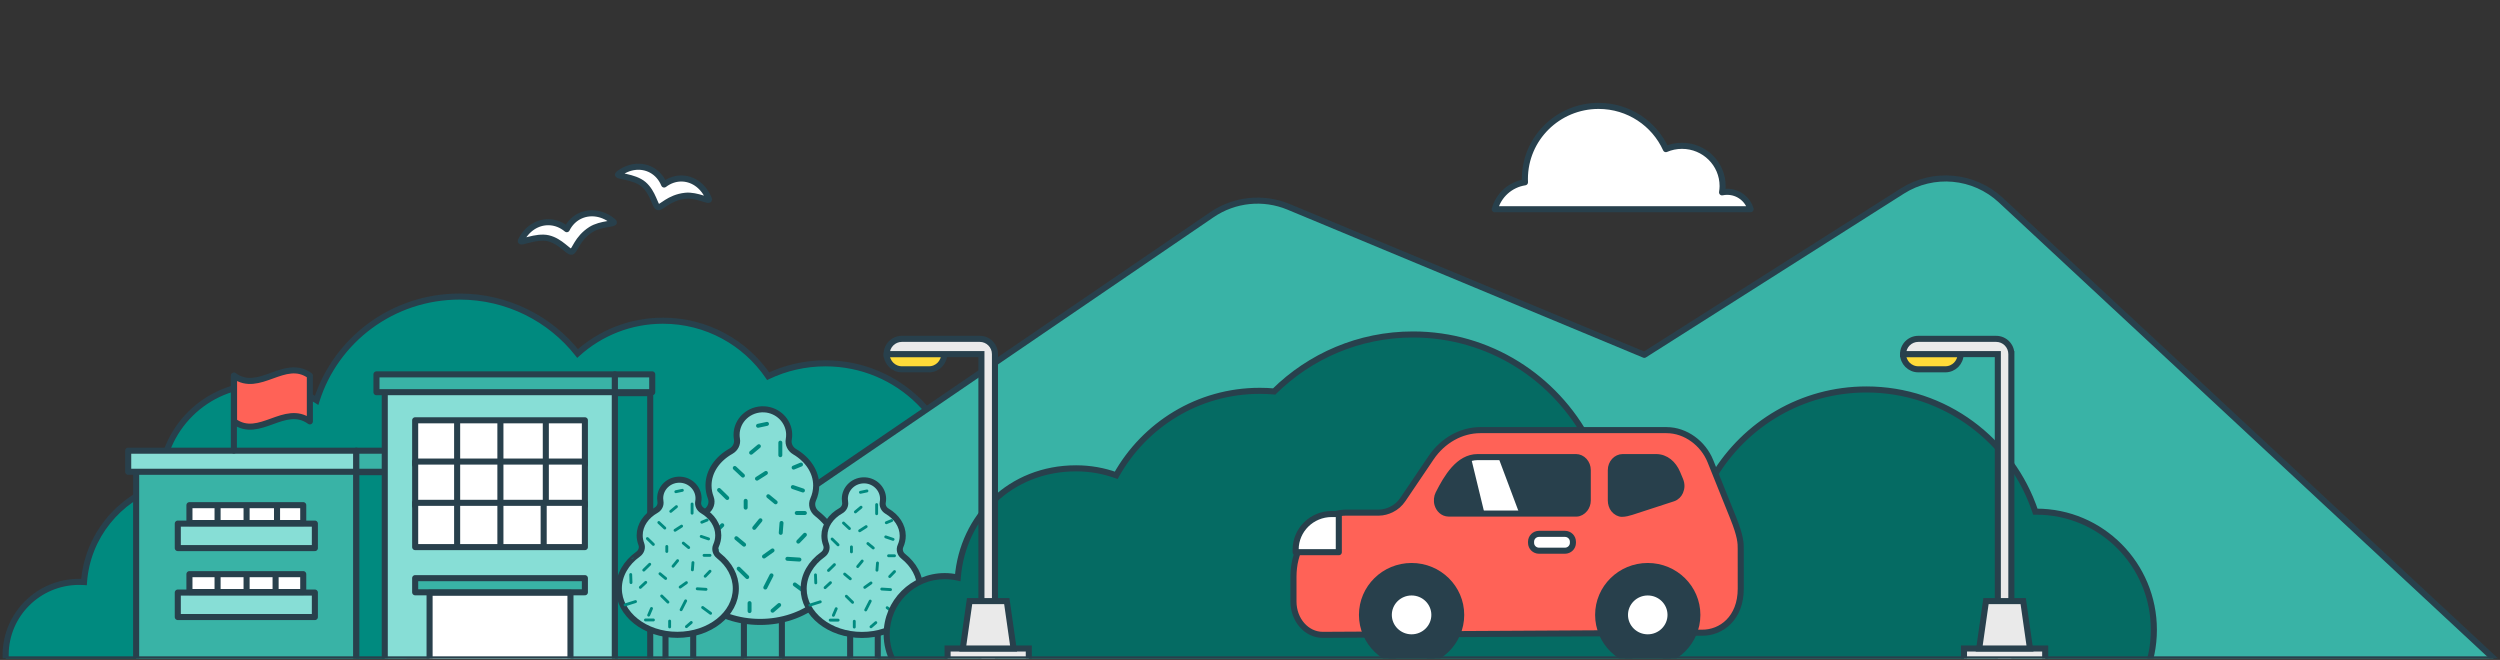 <svg width="1235" height="326" viewBox="0 0 1235 326" fill="none" xmlns="http://www.w3.org/2000/svg">
<rect x="0" y="0" width="1235" height="326" fill="#333333" stroke="none"/>
<g clip-path="url(#clip0_2146_51487)">
<path fill-rule="evenodd" clip-rule="evenodd" d="M352.731 278.852C364.344 296.766 384.661 308.638 407.784 308.638C443.869 308.638 473.121 279.725 473.121 244.06C473.121 208.394 443.869 179.482 407.784 179.482C397.64 179.482 388.036 181.766 379.47 185.844C368.153 169.294 349.096 158.429 327.495 158.429C311.271 158.429 296.482 164.558 285.33 174.622C271.795 157.508 250.709 146.506 227.022 146.506C193.869 146.506 165.811 168.058 156.422 197.754C148.632 192.778 139.363 189.892 129.416 189.892C101.796 189.892 79.404 212.142 79.389 239.594C58.529 246.327 43.136 265.036 41.498 287.518C40.709 287.467 39.913 287.441 39.112 287.441C19.055 287.441 2.796 303.599 2.796 323.53C2.796 343.462 19.055 359.62 39.112 359.62C49.9 359.62 59.589 354.945 66.241 347.523C80.365 354.945 100.94 359.62 123.848 359.62C166.438 359.62 200.963 343.462 200.963 323.53C200.963 308.181 180.487 295.069 151.621 289.852C151.566 288.014 151.419 286.199 151.185 284.41C159.23 280.539 166.074 274.589 171.011 267.262C180.027 277.585 191.918 285.388 205.456 289.459C206.074 329.279 238.941 361.371 279.396 361.371C320.238 361.371 353.346 328.663 353.346 288.316C353.346 285.109 353.137 281.95 352.731 278.852Z" fill="#008A7F"/>
<path d="M352.731 278.852L353.99 278.036L351.244 279.047L352.731 278.852ZM379.47 185.844L378.232 186.691L378.956 187.75L380.115 187.198L379.47 185.844ZM285.33 174.622L284.153 175.553L285.146 176.808L286.335 175.736L285.33 174.622ZM156.422 197.754L155.615 199.018L157.263 200.07L157.853 198.206L156.422 197.754ZM79.389 239.594L79.849 241.022L80.888 240.686L80.889 239.595L79.389 239.594ZM41.498 287.518L41.401 289.014L42.886 289.11L42.994 287.627L41.498 287.518ZM66.241 347.523L66.939 346.195L65.904 345.651L65.124 346.522L66.241 347.523ZM151.621 289.852L150.122 289.897L150.158 291.112L151.354 291.328L151.621 289.852ZM151.185 284.41L150.534 283.059L149.556 283.529L149.697 284.605L151.185 284.41ZM171.011 267.262L172.141 266.275L170.857 264.806L169.767 266.424L171.011 267.262ZM205.456 289.459L206.955 289.436L206.938 288.339L205.887 288.023L205.456 289.459ZM351.473 279.668C363.353 297.995 384.137 310.138 407.784 310.138V307.138C385.186 307.138 365.335 295.537 353.99 278.036L351.473 279.668ZM407.784 310.138C444.681 310.138 474.621 280.57 474.621 244.06H471.621C471.621 278.88 443.057 307.138 407.784 307.138V310.138ZM474.621 244.06C474.621 207.549 444.681 177.982 407.784 177.982V180.982C443.057 180.982 471.621 209.239 471.621 244.06H474.621ZM407.784 177.982C397.413 177.982 387.589 180.318 378.825 184.49L380.115 187.198C388.483 183.215 397.867 180.982 407.784 180.982V177.982ZM380.708 184.997C369.122 168.055 349.611 156.929 327.495 156.929V159.929C348.581 159.929 367.183 170.533 378.232 186.691L380.708 184.997ZM327.495 156.929C310.886 156.929 295.742 163.205 284.325 173.509L286.335 175.736C297.222 165.911 311.656 159.929 327.495 159.929V156.929ZM286.506 173.692C272.697 156.23 251.183 145.006 227.022 145.006V148.006C250.235 148.006 270.894 158.786 284.153 175.553L286.506 173.692ZM227.022 145.006C193.206 145.006 164.576 166.99 154.992 197.301L157.853 198.206C167.047 169.126 194.531 148.006 227.022 148.006V145.006ZM157.23 196.49C149.205 191.364 139.657 188.392 129.416 188.392V191.392C139.069 191.392 148.059 194.192 155.615 199.018L157.23 196.49ZM129.416 188.392C100.976 188.392 77.904 211.304 77.889 239.593L80.889 239.595C80.903 212.979 102.616 191.392 129.416 191.392V188.392ZM78.928 238.167C57.508 245.08 41.686 264.297 40.002 287.409L42.994 287.627C44.586 265.776 59.551 247.573 79.849 241.022L78.928 238.167ZM41.594 286.021C40.773 285.968 39.946 285.941 39.112 285.941V288.941C39.881 288.941 40.645 288.966 41.401 289.014L41.594 286.021ZM39.112 285.941C18.235 285.941 1.296 302.761 1.296 323.53H4.296C4.296 304.436 19.875 288.941 39.112 288.941V285.941ZM1.296 323.53C1.296 344.299 18.235 361.12 39.112 361.12V358.12C19.875 358.12 4.296 342.625 4.296 323.53H1.296ZM39.112 361.12C50.342 361.12 60.433 356.251 67.358 348.524L65.124 346.522C58.746 353.639 49.457 358.12 39.112 358.12V361.12ZM65.543 348.85C79.935 356.413 100.764 361.12 123.848 361.12V358.12C101.116 358.12 80.795 353.477 66.939 346.195L65.543 348.85ZM123.848 361.12C145.312 361.12 164.817 357.051 179.013 350.408C193.088 343.821 202.463 334.423 202.463 323.53H199.463C199.463 332.57 191.576 341.216 177.741 347.691C164.026 354.109 144.974 358.12 123.848 358.12V361.12ZM202.463 323.53C202.463 315.133 196.868 307.621 187.952 301.646C179.003 295.649 166.456 291.009 151.888 288.376L151.354 291.328C165.652 293.913 177.776 298.437 186.282 304.138C194.82 309.86 199.463 316.578 199.463 323.53H202.463ZM153.12 289.807C153.064 287.919 152.913 286.053 152.672 284.215L149.697 284.605C149.925 286.344 150.068 288.109 150.122 289.897L153.12 289.807ZM151.835 285.762C160.121 281.775 167.17 275.647 172.255 268.1L169.767 266.424C164.978 273.531 158.338 279.303 150.534 283.059L151.835 285.762ZM169.881 268.249C179.08 278.781 191.212 286.742 205.024 290.896L205.887 288.023C192.625 284.034 180.974 276.389 172.141 266.275L169.881 268.249ZM279.396 359.871C239.745 359.871 207.561 328.421 206.955 289.436L203.956 289.482C204.587 330.137 238.138 362.871 279.396 362.871V359.871ZM351.846 288.316C351.846 327.817 319.427 359.871 279.396 359.871V362.871C321.049 362.871 354.846 329.509 354.846 288.316H351.846ZM351.244 279.047C351.641 282.081 351.846 285.174 351.846 288.316H354.846C354.846 285.044 354.633 281.82 354.219 278.658L351.244 279.047Z" fill="#28404C"/>
<path d="M1251.49 403.759L700.65 368.475H279.01C259.334 368.475 251.484 343.048 267.734 331.956L598.66 106.076C609.828 98.453 624.091 96.989 636.576 102.183L812.295 175.291L939.728 94.389C955.085 84.639 975.086 86.479 988.406 98.867L1233.43 326.724C1236.59 329.663 1238.71 333.545 1239.49 337.79L1251.49 403.759Z" fill="#39B3A6" stroke="#28404C" stroke-width="3" stroke-linejoin="round"/>
<path d="M376.864 273.157C382.044 273.157 386.245 277.388 386.245 282.596V330.794H367.482V282.596C367.482 277.384 371.688 273.157 376.864 273.157Z" fill="#39B3A6" stroke="#28404C" stroke-width="3" stroke-miterlimit="10"/>
<path d="M403.51 253.719C401.39 252.038 400.608 249.223 401.699 246.79C402.673 244.621 403.201 242.287 403.201 239.854C403.201 233.013 399.015 226.939 392.545 223.128C390.401 221.865 389.196 219.467 389.646 217.07C389.81 216.184 389.884 215.267 389.845 214.326C389.599 207.91 384.286 202.612 377.682 202.218C370.135 201.769 363.872 207.575 363.872 214.803C363.872 215.519 363.934 216.224 364.052 216.909C364.466 219.286 363.262 221.664 361.11 222.876C354.389 226.667 350.007 232.855 350.007 239.854C350.007 241.937 350.394 243.948 351.118 245.85C352.057 248.31 351.102 251.065 348.931 252.62C340.919 258.356 335.888 266.654 335.888 275.877C335.888 293.193 353.618 307.231 375.491 307.231C397.364 307.231 415.095 293.193 415.095 275.877C415.095 267.224 410.666 259.391 403.51 253.719Z" fill="#87DED6" stroke="#28404C" stroke-width="3" stroke-miterlimit="10"/>
<mask id="mask0_2146_51487" style="mask-type:luminance" maskUnits="userSpaceOnUse" x="335" y="202" width="81" height="106">
<path d="M403.51 253.718C401.39 252.037 400.608 249.222 401.699 246.79C402.673 244.621 403.201 242.286 403.201 239.854C403.201 233.012 399.015 226.938 392.545 223.128C390.401 221.864 389.196 219.467 389.646 217.069C389.81 216.184 389.884 215.267 389.845 214.326C389.599 207.909 384.286 202.611 377.682 202.217C370.135 201.768 363.872 207.575 363.872 214.802C363.872 215.519 363.934 216.223 364.052 216.908C364.466 219.286 363.262 221.663 361.11 222.876C354.389 226.667 350.007 232.855 350.007 239.854C350.007 241.936 350.394 243.948 351.118 245.849C352.057 248.309 351.102 251.065 348.931 252.62C340.919 258.355 335.888 266.653 335.888 275.876C335.888 293.193 353.618 307.23 375.491 307.23C397.364 307.23 415.095 293.193 415.095 275.876C415.095 267.224 410.666 259.39 403.51 253.718Z" fill="white"/>
</mask>
<g mask="url(#mask0_2146_51487)">
<path d="M340.059 287.969C339.644 287.969 339.257 287.701 339.127 287.28C338.963 286.76 339.249 286.209 339.765 286.044L346.889 283.781C347.406 283.619 347.953 283.906 348.118 284.422C348.282 284.942 347.997 285.493 347.48 285.658L340.356 287.922C340.258 287.953 340.16 287.969 340.063 287.969H340.059Z" fill="#008A7F"/>
<path d="M356.087 294.897C355.958 294.897 355.829 294.869 355.703 294.818C355.207 294.606 354.976 294.027 355.191 293.527L357.116 289.004C357.327 288.504 357.902 288.272 358.399 288.488C358.896 288.701 359.127 289.28 358.911 289.779L356.987 294.302C356.826 294.676 356.466 294.901 356.087 294.901V294.897Z" fill="#008A7F"/>
<path d="M369.131 286.064C368.884 286.064 368.638 285.969 368.45 285.784L364.213 281.635C363.826 281.257 363.818 280.631 364.193 280.242C364.569 279.852 365.191 279.844 365.578 280.222L369.815 284.371C370.203 284.749 370.21 285.375 369.835 285.764C369.643 285.961 369.389 286.064 369.135 286.064H369.131Z" fill="#008A7F"/>
<path d="M378.046 291.24C377.898 291.24 377.745 291.205 377.6 291.13C377.119 290.882 376.931 290.288 377.178 289.803L380.257 283.773C380.503 283.289 381.094 283.1 381.575 283.348C382.056 283.596 382.244 284.19 381.998 284.674L378.919 290.705C378.747 291.043 378.402 291.24 378.046 291.24Z" fill="#008A7F"/>
<path d="M398.018 293.665C397.819 293.665 397.615 293.602 397.443 293.476L392.052 289.516C391.614 289.197 391.52 288.579 391.837 288.142C392.154 287.701 392.768 287.607 393.202 287.926L398.593 291.886C399.031 292.205 399.125 292.823 398.808 293.26C398.617 293.523 398.319 293.665 398.018 293.665Z" fill="#008A7F"/>
<path d="M394.927 277.412C394.908 277.412 394.884 277.412 394.865 277.412L388.895 277.034C388.355 276.998 387.948 276.534 387.979 275.99C388.014 275.447 388.48 275.038 389.016 275.069L394.986 275.447C395.526 275.483 395.933 275.947 395.901 276.49C395.87 277.014 395.44 277.412 394.927 277.412Z" fill="#008A7F"/>
<path d="M377.409 275.904C377.104 275.904 376.798 275.758 376.611 275.486C376.298 275.042 376.403 274.427 376.845 274.112L381.082 271.097C381.524 270.782 382.135 270.889 382.444 271.333C382.753 271.778 382.651 272.392 382.209 272.707L377.972 275.723C377.8 275.845 377.604 275.904 377.409 275.904Z" fill="#008A7F"/>
<path d="M367.589 270.058C367.37 270.058 367.147 269.983 366.967 269.834L363.117 266.629C362.702 266.283 362.644 265.661 362.988 265.244C363.332 264.826 363.951 264.767 364.365 265.114L368.215 268.318C368.63 268.664 368.688 269.286 368.344 269.704C368.152 269.94 367.871 270.062 367.589 270.062V270.058Z" fill="#008A7F"/>
<path d="M350.454 276.093C350.192 276.093 349.926 275.986 349.734 275.774C349.366 275.376 349.394 274.75 349.789 274.384L353.447 270.991C353.842 270.621 354.464 270.649 354.828 271.046C355.196 271.444 355.168 272.07 354.773 272.436L351.115 275.829C350.927 276.002 350.689 276.089 350.454 276.089V276.093Z" fill="#008A7F"/>
<path d="M344.124 272.849C343.599 272.849 343.165 272.432 343.145 271.9L342.954 266.432C342.934 265.889 343.357 265.433 343.897 265.413C344.433 265.401 344.89 265.818 344.91 266.362L345.102 271.829C345.121 272.372 344.699 272.829 344.159 272.849C344.147 272.849 344.135 272.849 344.124 272.849Z" fill="#008A7F"/>
<path d="M334.088 265.724C333.818 265.724 333.549 265.61 333.353 265.389C332.997 264.98 333.036 264.358 333.439 264L337.48 260.417C337.887 260.059 338.505 260.099 338.861 260.504C339.217 260.913 339.178 261.535 338.775 261.894L334.734 265.476C334.546 265.641 334.319 265.72 334.088 265.72V265.724Z" fill="#008A7F"/>
<path d="M335.051 229.906C334.805 229.906 334.558 229.812 334.37 229.627L330.329 225.667C329.942 225.289 329.934 224.663 330.31 224.273C330.685 223.884 331.307 223.876 331.695 224.254L335.736 228.214C336.123 228.592 336.131 229.218 335.755 229.607C335.564 229.804 335.309 229.906 335.055 229.906H335.051Z" fill="#008A7F"/>
<path d="M359.26 247.003C359.014 247.003 358.767 246.908 358.579 246.723L354.538 242.763C354.151 242.385 354.143 241.759 354.519 241.37C354.894 240.98 355.516 240.972 355.904 241.35L359.945 245.31C360.332 245.688 360.34 246.314 359.964 246.703C359.773 246.9 359.518 247.003 359.264 247.003H359.26Z" fill="#008A7F"/>
<path d="M338.709 242.913C338.169 242.913 337.73 242.472 337.73 241.928V236.839C337.73 236.295 338.169 235.854 338.709 235.854C339.248 235.854 339.687 236.295 339.687 236.839V241.928C339.687 242.472 339.248 242.913 338.709 242.913Z" fill="#008A7F"/>
<path d="M344.871 255.918C344.624 255.918 344.378 255.824 344.19 255.639L340.149 251.679C339.761 251.301 339.753 250.675 340.129 250.285C340.504 249.895 341.127 249.888 341.514 250.265L345.555 254.225C345.943 254.603 345.95 255.229 345.575 255.619C345.383 255.816 345.129 255.918 344.874 255.918H344.871Z" fill="#008A7F"/>
<path d="M352.766 264.402C352.511 264.402 352.257 264.303 352.065 264.102C351.69 263.713 351.698 263.091 352.085 262.709L356.126 258.749C356.514 258.371 357.132 258.379 357.511 258.768C357.887 259.158 357.879 259.78 357.492 260.162L353.45 264.122C353.259 264.307 353.012 264.402 352.77 264.402H352.766Z" fill="#008A7F"/>
<path d="M350.066 231.792C349.866 231.792 349.667 231.733 349.494 231.607L345.066 228.403C344.628 228.084 344.526 227.47 344.843 227.029C345.16 226.588 345.77 226.486 346.208 226.804L350.637 230.009C351.075 230.328 351.177 230.942 350.86 231.383C350.668 231.65 350.371 231.792 350.066 231.792Z" fill="#008A7F"/>
<path d="M339.671 219.538C339.19 219.538 338.767 219.18 338.701 218.684C338.63 218.144 339.006 217.648 339.542 217.577L345.125 216.822C345.661 216.747 346.154 217.129 346.224 217.668C346.294 218.207 345.919 218.703 345.383 218.774L339.8 219.53C339.757 219.538 339.71 219.538 339.667 219.538H339.671Z" fill="#008A7F"/>
<path d="M343.717 210.677C343.439 210.677 343.161 210.559 342.969 210.331C342.621 209.917 342.672 209.295 343.083 208.945L347.512 205.174C347.922 204.823 348.541 204.875 348.889 205.288C349.237 205.701 349.186 206.323 348.775 206.674L344.347 210.445C344.163 210.602 343.94 210.677 343.717 210.677Z" fill="#008A7F"/>
<path d="M337.363 204.269C336.823 204.269 336.385 203.828 336.385 203.284V198.572C336.385 198.029 336.823 197.588 337.363 197.588C337.903 197.588 338.341 198.029 338.341 198.572V203.284C338.341 203.828 337.903 204.269 337.363 204.269Z" fill="#008A7F"/>
<path d="M356.615 212.373C356.15 212.373 355.739 212.039 355.653 211.563C355.559 211.027 355.915 210.515 356.447 210.421L362.8 209.291C363.332 209.197 363.841 209.555 363.935 210.09C364.029 210.626 363.673 211.137 363.141 211.232L356.787 212.362C356.729 212.373 356.674 212.377 356.615 212.377V212.373Z" fill="#008A7F"/>
<path d="M356.228 223.683C355.973 223.683 355.719 223.584 355.527 223.383C355.152 222.994 355.16 222.372 355.547 221.99L359.013 218.597C359.4 218.219 360.019 218.227 360.398 218.616C360.774 219.006 360.766 219.628 360.379 220.01L356.912 223.403C356.721 223.588 356.474 223.683 356.232 223.683H356.228Z" fill="#008A7F"/>
<path d="M367.01 235.937C366.771 235.937 366.532 235.85 366.345 235.673L362.303 231.902C361.908 231.532 361.885 230.91 362.253 230.512C362.62 230.115 363.238 230.091 363.634 230.461L367.675 234.232C368.07 234.602 368.093 235.224 367.726 235.622C367.534 235.831 367.272 235.937 367.01 235.937Z" fill="#008A7F"/>
<path d="M368.36 251.773C367.82 251.773 367.382 251.332 367.382 250.789V247.396C367.382 246.853 367.82 246.412 368.36 246.412C368.9 246.412 369.338 246.853 369.338 247.396V250.789C369.338 251.332 368.9 251.773 368.36 251.773Z" fill="#008A7F"/>
<path d="M372.592 261.764C372.373 261.764 372.154 261.689 371.97 261.539C371.552 261.193 371.493 260.575 371.837 260.154L374.916 256.383C375.261 255.965 375.875 255.902 376.293 256.249C376.712 256.595 376.771 257.213 376.426 257.634L373.347 261.406C373.156 261.642 372.874 261.764 372.592 261.764Z" fill="#008A7F"/>
<path d="M385.687 264.216C385.66 264.216 385.636 264.216 385.609 264.216C385.069 264.173 384.67 263.701 384.713 263.158L385.097 258.257C385.14 257.713 385.609 257.316 386.149 257.355C386.689 257.399 387.088 257.871 387.045 258.414L386.661 263.315C386.622 263.831 386.192 264.22 385.687 264.22V264.216Z" fill="#008A7F"/>
<path d="M394.349 268.55C394.102 268.55 393.856 268.46 393.668 268.271C393.281 267.893 393.273 267.271 393.648 266.877L396.923 263.484C397.299 263.094 397.917 263.086 398.308 263.464C398.699 263.842 398.703 264.464 398.327 264.858L395.053 268.251C394.861 268.448 394.607 268.55 394.353 268.55H394.349Z" fill="#008A7F"/>
<path d="M397.623 254.411H393.582C393.042 254.411 392.604 253.97 392.604 253.426C392.604 252.883 393.042 252.442 393.582 252.442H397.623C398.163 252.442 398.601 252.883 398.601 253.426C398.601 253.97 398.163 254.411 397.623 254.411Z" fill="#008A7F"/>
<path d="M383.183 249.132C382.964 249.132 382.745 249.057 382.565 248.907L378.907 245.892C378.488 245.546 378.429 244.928 378.77 244.506C379.11 244.085 379.728 244.026 380.147 244.369L383.805 247.384C384.223 247.73 384.282 248.348 383.942 248.77C383.75 249.006 383.468 249.132 383.183 249.132Z" fill="#008A7F"/>
<path d="M396.661 243.29C396.555 243.29 396.454 243.274 396.348 243.239L391.344 241.542C390.832 241.369 390.558 240.81 390.73 240.295C390.902 239.779 391.458 239.503 391.97 239.677L396.974 241.373C397.487 241.546 397.76 242.105 397.588 242.621C397.451 243.03 397.068 243.29 396.661 243.29Z" fill="#008A7F"/>
<path d="M392.041 231.981C391.657 231.981 391.29 231.749 391.137 231.371C390.934 230.867 391.172 230.292 391.673 230.088L395.331 228.58C395.832 228.375 396.403 228.616 396.606 229.119C396.81 229.623 396.571 230.198 396.07 230.403L392.412 231.91C392.291 231.962 392.166 231.985 392.041 231.985V231.981Z" fill="#008A7F"/>
<path d="M373.942 237.444C373.618 237.444 373.301 237.283 373.117 236.988C372.827 236.527 372.964 235.921 373.418 235.63L377.847 232.803C378.304 232.512 378.907 232.646 379.196 233.106C379.486 233.567 379.349 234.173 378.895 234.465L374.467 237.291C374.302 237.393 374.122 237.444 373.942 237.444Z" fill="#008A7F"/>
<path d="M371.048 224.628C370.766 224.628 370.488 224.506 370.293 224.27C369.948 223.852 370.007 223.23 370.422 222.884L374.271 219.68C374.686 219.333 375.304 219.392 375.649 219.81C375.993 220.227 375.934 220.849 375.519 221.195L371.67 224.399C371.486 224.553 371.267 224.624 371.048 224.624V224.628Z" fill="#008A7F"/>
<path d="M385.484 225.86C384.944 225.86 384.506 225.419 384.506 224.876V218.656C384.506 218.113 384.944 217.672 385.484 217.672C386.024 217.672 386.462 218.113 386.462 218.656V224.876C386.462 225.419 386.024 225.86 385.484 225.86Z" fill="#008A7F"/>
<path d="M374.467 211.314C374.013 211.314 373.61 210.996 373.512 210.535C373.399 210.004 373.739 209.48 374.267 209.37L378.696 208.429C379.224 208.319 379.744 208.657 379.854 209.189C379.967 209.72 379.627 210.244 379.099 210.354L374.67 211.295C374.604 211.31 374.533 211.314 374.467 211.314Z" fill="#008A7F"/>
<path d="M396.469 211.995C396.359 211.995 396.246 211.976 396.133 211.936L391.512 210.24C391.004 210.055 390.745 209.488 390.929 208.976C391.113 208.464 391.677 208.205 392.185 208.39L396.805 210.086C397.314 210.271 397.572 210.838 397.388 211.35C397.244 211.747 396.868 211.995 396.469 211.995Z" fill="#008A7F"/>
<path d="M343.717 309.089C343.439 309.089 343.161 308.97 342.969 308.742C342.621 308.329 342.672 307.707 343.083 307.357L347.512 303.585C347.922 303.235 348.54 303.286 348.889 303.7C349.237 304.113 349.186 304.735 348.775 305.085L344.347 308.856C344.163 309.014 343.94 309.089 343.717 309.089Z" fill="#008A7F"/>
<path d="M337.363 302.68C336.823 302.68 336.385 302.24 336.385 301.696V296.984C336.385 296.441 336.823 296 337.363 296C337.903 296 338.341 296.441 338.341 296.984V301.696C338.341 302.24 337.903 302.68 337.363 302.68Z" fill="#008A7F"/>
<path d="M359.311 298.153H353.919C353.38 298.153 352.941 297.712 352.941 297.169C352.941 296.626 353.38 296.185 353.919 296.185H359.311C359.85 296.185 360.289 296.626 360.289 297.169C360.289 297.712 359.85 298.153 359.311 298.153Z" fill="#008A7F"/>
<path d="M396.469 310.408C396.359 310.408 396.246 310.388 396.133 310.349L391.512 308.652C391.004 308.467 390.745 307.9 390.929 307.388C391.113 306.877 391.677 306.613 392.185 306.802L396.805 308.498C397.314 308.683 397.572 309.25 397.388 309.762C397.244 310.16 396.868 310.408 396.469 310.408Z" fill="#008A7F"/>
<path d="M381.645 302.68C381.372 302.68 381.098 302.562 380.902 302.338C380.55 301.924 380.597 301.302 381.008 300.948L384.282 298.122C384.693 297.767 385.311 297.815 385.663 298.228C386.015 298.641 385.968 299.263 385.558 299.617L382.283 302.444C382.099 302.605 381.872 302.68 381.645 302.68Z" fill="#008A7F"/>
<path d="M370.285 302.869C369.745 302.869 369.307 302.428 369.307 301.885V297.925C369.307 297.382 369.745 296.941 370.285 296.941C370.825 296.941 371.263 297.382 371.263 297.925V301.885C371.263 302.428 370.825 302.869 370.285 302.869Z" fill="#008A7F"/>
</g>
<path d="M426.796 288.887C430.562 288.887 433.617 291.964 433.617 295.75V330.795H419.975V295.75C419.975 291.961 423.033 288.887 426.796 288.887Z" fill="#39B3A6" stroke="#28404C" stroke-width="3" stroke-miterlimit="10"/>
<path d="M446.171 274.753C444.629 273.531 444.06 271.485 444.854 269.716C445.562 268.139 445.946 266.442 445.946 264.673C445.946 259.698 442.902 255.282 438.197 252.511C436.638 251.592 435.762 249.849 436.089 248.106C436.209 247.462 436.263 246.795 436.234 246.111C436.055 241.446 432.192 237.593 427.391 237.307C421.903 236.981 417.349 241.203 417.349 246.458C417.349 246.979 417.395 247.491 417.48 247.989C417.782 249.718 416.905 251.447 415.341 252.328C410.454 255.084 407.268 259.584 407.268 264.673C407.268 266.187 407.55 267.649 408.076 269.032C408.759 270.821 408.065 272.824 406.486 273.955C400.66 278.125 397.002 284.159 397.002 290.865C397.002 303.456 409.894 313.662 425.798 313.662C441.702 313.662 454.593 303.456 454.593 290.865C454.593 284.574 451.373 278.878 446.171 274.753Z" fill="#87DED6" stroke="#28404C" stroke-width="3" stroke-miterlimit="10"/>
<mask id="mask1_2146_51487" style="mask-type:luminance" maskUnits="userSpaceOnUse" x="397" y="237" width="58" height="77">
<path d="M446.171 274.753C444.629 273.531 444.06 271.485 444.854 269.716C445.562 268.139 445.946 266.442 445.946 264.673C445.946 259.698 442.902 255.282 438.197 252.511C436.638 251.592 435.762 249.849 436.089 248.106C436.209 247.462 436.263 246.795 436.234 246.111C436.055 241.446 432.192 237.593 427.391 237.307C421.903 236.981 417.349 241.203 417.349 246.458C417.349 246.979 417.395 247.491 417.48 247.989C417.782 249.718 416.905 251.447 415.341 252.328C410.454 255.084 407.268 259.584 407.268 264.673C407.268 266.187 407.55 267.649 408.076 269.032C408.759 270.821 408.065 272.824 406.486 273.955C400.66 278.125 397.002 284.159 397.002 290.865C397.002 303.456 409.894 313.662 425.798 313.662C441.702 313.662 454.593 303.456 454.593 290.865C454.593 284.574 451.373 278.878 446.171 274.753Z" fill="white"/>
</mask>
<g mask="url(#mask1_2146_51487)">
<path d="M400.035 299.657C399.733 299.657 399.452 299.463 399.358 299.156C399.239 298.779 399.446 298.378 399.822 298.258L405.002 296.612C405.377 296.495 405.775 296.704 405.895 297.079C406.014 297.456 405.807 297.857 405.431 297.977L400.251 299.623C400.18 299.646 400.109 299.657 400.038 299.657H400.035Z" fill="#008A7F"/>
<path d="M411.689 304.695C411.595 304.695 411.501 304.675 411.41 304.638C411.049 304.483 410.881 304.062 411.037 303.699L412.437 300.41C412.59 300.047 413.008 299.878 413.37 300.035C413.731 300.19 413.899 300.611 413.742 300.974L412.343 304.263C412.226 304.535 411.964 304.698 411.689 304.698V304.695Z" fill="#008A7F"/>
<path d="M421.173 298.272C420.993 298.272 420.814 298.203 420.678 298.069L417.597 295.052C417.315 294.777 417.31 294.322 417.583 294.039C417.856 293.755 418.308 293.75 418.59 294.024L421.67 297.041C421.952 297.316 421.958 297.771 421.685 298.054C421.545 298.198 421.36 298.272 421.175 298.272H421.173Z" fill="#008A7F"/>
<path d="M427.656 302.037C427.548 302.037 427.437 302.011 427.331 301.956C426.981 301.776 426.845 301.344 427.024 300.992L429.263 296.607C429.442 296.255 429.872 296.117 430.221 296.298C430.571 296.478 430.708 296.91 430.529 297.262L428.29 301.647C428.165 301.893 427.914 302.037 427.656 302.037Z" fill="#008A7F"/>
<path d="M442.178 303.799C442.032 303.799 441.885 303.753 441.759 303.662L437.84 300.782C437.521 300.551 437.453 300.101 437.683 299.783C437.914 299.463 438.36 299.394 438.676 299.626L442.596 302.505C442.914 302.737 442.983 303.187 442.752 303.504C442.613 303.696 442.397 303.799 442.178 303.799Z" fill="#008A7F"/>
<path d="M439.93 291.981C439.916 291.981 439.899 291.981 439.885 291.981L435.544 291.706C435.151 291.68 434.855 291.343 434.878 290.948C434.904 290.553 435.242 290.255 435.632 290.278L439.973 290.553C440.365 290.578 440.661 290.916 440.638 291.311C440.616 291.692 440.303 291.981 439.93 291.981Z" fill="#008A7F"/>
<path d="M427.192 290.885C426.97 290.885 426.748 290.779 426.611 290.581C426.384 290.258 426.461 289.811 426.782 289.582L429.863 287.39C430.184 287.161 430.628 287.238 430.853 287.562C431.077 287.885 431.003 288.332 430.682 288.561L427.601 290.753C427.476 290.842 427.334 290.885 427.192 290.885Z" fill="#008A7F"/>
<path d="M420.052 286.635C419.893 286.635 419.731 286.58 419.6 286.471L416.801 284.142C416.499 283.89 416.457 283.438 416.707 283.134C416.957 282.831 417.407 282.788 417.708 283.04L420.507 285.37C420.809 285.621 420.852 286.074 420.601 286.377C420.462 286.549 420.257 286.637 420.052 286.637V286.635Z" fill="#008A7F"/>
<path d="M407.593 291.022C407.402 291.022 407.209 290.945 407.07 290.79C406.802 290.501 406.822 290.046 407.109 289.78L409.769 287.313C410.056 287.044 410.509 287.064 410.773 287.353C411.041 287.642 411.021 288.097 410.733 288.363L408.074 290.83C407.937 290.956 407.764 291.019 407.593 291.019V291.022Z" fill="#008A7F"/>
<path d="M402.991 288.664C402.609 288.664 402.294 288.36 402.28 287.974L402.14 283.998C402.126 283.603 402.433 283.271 402.826 283.257C403.215 283.248 403.548 283.552 403.562 283.947L403.702 287.922C403.716 288.317 403.409 288.649 403.016 288.664C403.008 288.664 402.999 288.664 402.991 288.664Z" fill="#008A7F"/>
<path d="M395.693 283.483C395.497 283.483 395.301 283.4 395.159 283.24C394.9 282.942 394.928 282.49 395.221 282.23L398.16 279.625C398.455 279.365 398.905 279.393 399.164 279.688C399.423 279.986 399.394 280.438 399.101 280.699L396.163 283.303C396.026 283.423 395.861 283.481 395.693 283.481V283.483Z" fill="#008A7F"/>
<path d="M396.394 257.44C396.214 257.44 396.035 257.372 395.899 257.237L392.96 254.358C392.679 254.083 392.673 253.628 392.946 253.345C393.219 253.061 393.671 253.056 393.953 253.33L396.892 256.21C397.173 256.485 397.179 256.94 396.906 257.223C396.766 257.366 396.581 257.44 396.397 257.44H396.394Z" fill="#008A7F"/>
<path d="M413.995 269.871C413.816 269.871 413.637 269.802 413.5 269.668L410.562 266.788C410.28 266.514 410.275 266.058 410.548 265.775C410.821 265.492 411.273 265.486 411.555 265.761L414.493 268.64C414.775 268.915 414.78 269.37 414.507 269.653C414.368 269.797 414.183 269.871 413.998 269.871H413.995Z" fill="#008A7F"/>
<path d="M399.053 266.897C398.66 266.897 398.342 266.577 398.342 266.182V262.481C398.342 262.086 398.66 261.765 399.053 261.765C399.446 261.765 399.764 262.086 399.764 262.481V266.182C399.764 266.577 399.446 266.897 399.053 266.897Z" fill="#008A7F"/>
<path d="M403.533 276.354C403.354 276.354 403.175 276.285 403.038 276.15L400.1 273.271C399.818 272.996 399.813 272.541 400.086 272.258C400.359 271.974 400.811 271.969 401.093 272.243L404.031 275.123C404.313 275.398 404.318 275.853 404.045 276.136C403.906 276.279 403.721 276.354 403.536 276.354H403.533Z" fill="#008A7F"/>
<path d="M409.274 282.522C409.089 282.522 408.904 282.45 408.764 282.304C408.491 282.021 408.497 281.568 408.779 281.291L411.717 278.411C411.999 278.137 412.448 278.142 412.724 278.426C412.997 278.709 412.991 279.161 412.71 279.439L409.771 282.318C409.632 282.453 409.453 282.522 409.276 282.522H409.274Z" fill="#008A7F"/>
<path d="M407.311 258.812C407.166 258.812 407.021 258.769 406.895 258.677L403.675 256.347C403.357 256.115 403.283 255.669 403.513 255.348C403.744 255.028 404.187 254.953 404.506 255.185L407.726 257.515C408.045 257.747 408.119 258.193 407.888 258.514C407.749 258.708 407.533 258.812 407.311 258.812Z" fill="#008A7F"/>
<path d="M399.753 249.901C399.403 249.901 399.096 249.641 399.047 249.28C398.996 248.888 399.269 248.527 399.659 248.476L403.718 247.926C404.108 247.872 404.466 248.149 404.517 248.542C404.569 248.934 404.295 249.294 403.906 249.346L399.847 249.895C399.815 249.901 399.781 249.901 399.75 249.901H399.753Z" fill="#008A7F"/>
<path d="M402.694 243.459C402.492 243.459 402.29 243.373 402.151 243.207C401.897 242.906 401.934 242.454 402.233 242.199L405.453 239.457C405.752 239.203 406.201 239.24 406.454 239.54C406.708 239.841 406.671 240.293 406.372 240.548L403.152 243.29C403.018 243.404 402.856 243.459 402.694 243.459Z" fill="#008A7F"/>
<path d="M398.074 238.799C397.682 238.799 397.363 238.478 397.363 238.083V234.657C397.363 234.262 397.682 233.942 398.074 233.942C398.467 233.942 398.786 234.262 398.786 234.657V238.083C398.786 238.478 398.467 238.799 398.074 238.799Z" fill="#008A7F"/>
<path d="M412.073 244.692C411.734 244.692 411.436 244.449 411.373 244.102C411.305 243.713 411.564 243.341 411.951 243.272L416.57 242.451C416.957 242.382 417.327 242.643 417.395 243.032C417.463 243.421 417.205 243.793 416.818 243.862L412.198 244.683C412.155 244.692 412.116 244.695 412.073 244.695V244.692Z" fill="#008A7F"/>
<path d="M411.791 252.915C411.606 252.915 411.421 252.844 411.282 252.698C411.009 252.414 411.015 251.962 411.296 251.685L413.817 249.217C414.098 248.943 414.548 248.948 414.824 249.232C415.097 249.515 415.091 249.967 414.809 250.245L412.289 252.712C412.15 252.847 411.97 252.915 411.794 252.915H411.791Z" fill="#008A7F"/>
<path d="M419.631 261.825C419.458 261.825 419.284 261.762 419.148 261.633L416.209 258.891C415.922 258.622 415.905 258.17 416.172 257.881C416.44 257.592 416.889 257.574 417.177 257.844L420.115 260.586C420.402 260.855 420.419 261.307 420.152 261.596C420.013 261.748 419.822 261.825 419.631 261.825Z" fill="#008A7F"/>
<path d="M420.613 273.34C420.22 273.34 419.901 273.019 419.901 272.624V270.157C419.901 269.762 420.22 269.442 420.613 269.442C421.005 269.442 421.324 269.762 421.324 270.157V272.624C421.324 273.019 421.005 273.34 420.613 273.34Z" fill="#008A7F"/>
<path d="M423.69 280.604C423.531 280.604 423.372 280.549 423.238 280.44C422.934 280.189 422.891 279.739 423.141 279.433L425.38 276.691C425.63 276.388 426.077 276.342 426.381 276.594C426.686 276.846 426.728 277.295 426.478 277.601L424.239 280.343C424.1 280.515 423.895 280.604 423.69 280.604Z" fill="#008A7F"/>
<path d="M433.211 282.387C433.191 282.387 433.174 282.387 433.154 282.387C432.761 282.356 432.471 282.012 432.502 281.617L432.781 278.054C432.812 277.659 433.154 277.37 433.546 277.398C433.939 277.43 434.229 277.773 434.198 278.168L433.919 281.732C433.89 282.107 433.578 282.39 433.211 282.39V282.387Z" fill="#008A7F"/>
<path d="M439.509 285.538C439.33 285.538 439.151 285.473 439.014 285.335C438.732 285.06 438.727 284.608 439 284.322L441.381 281.855C441.654 281.571 442.103 281.566 442.388 281.84C442.672 282.115 442.675 282.567 442.402 282.854L440.021 285.321C439.882 285.464 439.697 285.538 439.512 285.538H439.509Z" fill="#008A7F"/>
<path d="M441.89 275.258H438.951C438.559 275.258 438.24 274.937 438.24 274.542C438.24 274.147 438.559 273.826 438.951 273.826H441.89C442.282 273.826 442.601 274.147 442.601 274.542C442.601 274.937 442.282 275.258 441.89 275.258Z" fill="#008A7F"/>
<path d="M431.391 271.419C431.231 271.419 431.072 271.365 430.941 271.256L428.282 269.063C427.977 268.812 427.935 268.362 428.182 268.056C428.43 267.75 428.879 267.707 429.183 267.956L431.843 270.148C432.147 270.4 432.19 270.849 431.943 271.156C431.803 271.327 431.598 271.419 431.391 271.419Z" fill="#008A7F"/>
<path d="M441.191 267.172C441.114 267.172 441.04 267.16 440.963 267.135L437.325 265.901C436.952 265.775 436.753 265.369 436.878 264.994C437.003 264.619 437.407 264.418 437.78 264.544L441.418 265.778C441.791 265.904 441.99 266.31 441.865 266.685C441.765 266.983 441.486 267.172 441.191 267.172Z" fill="#008A7F"/>
<path d="M437.831 258.948C437.552 258.948 437.285 258.779 437.174 258.505C437.026 258.138 437.199 257.72 437.564 257.571L440.223 256.475C440.587 256.326 441.003 256.501 441.151 256.867C441.299 257.234 441.125 257.652 440.761 257.8L438.101 258.897C438.013 258.934 437.922 258.951 437.831 258.951V258.948Z" fill="#008A7F"/>
<path d="M424.672 262.921C424.436 262.921 424.205 262.804 424.071 262.589C423.861 262.254 423.961 261.814 424.29 261.602L427.511 259.547C427.843 259.335 428.281 259.432 428.492 259.767C428.702 260.102 428.603 260.543 428.273 260.755L425.053 262.81C424.933 262.884 424.803 262.921 424.672 262.921Z" fill="#008A7F"/>
<path d="M422.567 253.602C422.362 253.602 422.16 253.513 422.018 253.341C421.767 253.038 421.81 252.586 422.112 252.334L424.911 250.004C425.212 249.752 425.662 249.795 425.912 250.098C426.162 250.402 426.12 250.854 425.818 251.106L423.019 253.436C422.885 253.547 422.726 253.599 422.567 253.599V253.602Z" fill="#008A7F"/>
<path d="M433.063 254.498C432.67 254.498 432.352 254.177 432.352 253.782V249.26C432.352 248.865 432.67 248.544 433.063 248.544C433.455 248.544 433.774 248.865 433.774 249.26V253.782C433.774 254.177 433.455 254.498 433.063 254.498Z" fill="#008A7F"/>
<path d="M425.053 243.922C424.723 243.922 424.43 243.69 424.359 243.355C424.276 242.969 424.524 242.588 424.908 242.508L428.128 241.824C428.512 241.744 428.89 241.99 428.97 242.376C429.052 242.763 428.805 243.143 428.421 243.223L425.201 243.907C425.152 243.919 425.101 243.922 425.053 243.922Z" fill="#008A7F"/>
<path d="M441.05 244.417C440.971 244.417 440.888 244.403 440.806 244.374L437.446 243.141C437.077 243.006 436.889 242.594 437.023 242.222C437.156 241.85 437.566 241.661 437.936 241.796L441.295 243.029C441.665 243.164 441.853 243.576 441.719 243.948C441.614 244.237 441.341 244.417 441.05 244.417Z" fill="#008A7F"/>
<path d="M402.695 315.013C402.493 315.013 402.291 314.927 402.152 314.761C401.898 314.461 401.935 314.009 402.234 313.754L405.454 311.012C405.753 310.757 406.202 310.794 406.455 311.095C406.709 311.395 406.672 311.848 406.373 312.102L403.153 314.844C403.019 314.959 402.857 315.013 402.695 315.013Z" fill="#008A7F"/>
<path d="M398.074 310.354C397.682 310.354 397.363 310.033 397.363 309.638V306.212C397.363 305.817 397.682 305.497 398.074 305.497C398.467 305.497 398.786 305.817 398.786 306.212V309.638C398.786 310.033 398.467 310.354 398.074 310.354Z" fill="#008A7F"/>
<path d="M414.033 307.062H410.113C409.721 307.062 409.402 306.741 409.402 306.346C409.402 305.951 409.721 305.631 410.113 305.631H414.033C414.426 305.631 414.745 305.951 414.745 306.346C414.745 306.741 414.426 307.062 414.033 307.062Z" fill="#008A7F"/>
<path d="M441.05 315.972C440.971 315.972 440.888 315.958 440.806 315.929L437.446 314.695C437.077 314.561 436.889 314.149 437.023 313.777C437.156 313.405 437.566 313.213 437.936 313.35L441.295 314.584C441.665 314.718 441.853 315.13 441.719 315.503C441.614 315.792 441.341 315.972 441.05 315.972Z" fill="#008A7F"/>
<path d="M430.273 310.353C430.074 310.353 429.874 310.268 429.732 310.104C429.476 309.804 429.51 309.352 429.809 309.094L432.19 307.039C432.489 306.781 432.938 306.816 433.194 307.116C433.45 307.417 433.416 307.869 433.117 308.127L430.736 310.182C430.603 310.299 430.438 310.353 430.273 310.353Z" fill="#008A7F"/>
<path d="M422.012 310.491C421.619 310.491 421.301 310.17 421.301 309.775V306.896C421.301 306.501 421.619 306.18 422.012 306.18C422.404 306.18 422.723 306.501 422.723 306.896V309.775C422.723 310.17 422.404 310.491 422.012 310.491Z" fill="#008A7F"/>
</g>
<path d="M303.089 109.569C298.286 105.374 292.039 104.222 286.79 106.554C283.8 107.883 281.446 110.252 279.984 113.211C277.45 111.067 274.336 109.812 271.061 109.765C265.299 109.672 260.031 113.183 257.316 118.913C256.529 120.571 264.739 116.263 270.843 117.696C276.966 119.138 280.734 124.672 282.31 124.353C282.31 124.353 282.329 124.353 282.338 124.353C282.348 124.353 282.357 124.353 282.367 124.353C283.942 124.035 284.977 117.837 291.907 113.408C296.852 110.252 304.484 110.786 303.098 109.569H303.089Z" fill="white" stroke="#28404C" stroke-width="3" stroke-miterlimit="10" stroke-linejoin="round"/>
<path d="M350.205 98.339C347.859 92.34 342.854 88.442 337.142 88.184C333.89 88.041 330.723 89.121 328.084 91.146C326.812 88.041 324.625 85.49 321.751 83.952C316.689 81.249 310.431 82.042 305.417 86.025C303.965 87.172 313.202 86.99 317.943 91.07C322.712 95.168 323.532 101.922 325.068 102.342C325.068 102.342 325.087 102.342 325.097 102.342C325.106 102.342 325.115 102.342 325.125 102.342C326.661 102.763 330.403 97.594 338.556 96.715C344.371 96.094 350.893 100.049 350.215 98.32L350.205 98.339Z" fill="white" stroke="#28404C" stroke-width="3" stroke-miterlimit="10" stroke-linejoin="round"/>
<path d="M176.022 232.725H67.252V328.401H176.022V232.725Z" fill="#39B3A6" stroke="#28404C" stroke-width="3" stroke-miterlimit="10" stroke-linejoin="round"/>
<path d="M176.022 222.641H63.332V233.061H176.022V222.641Z" fill="#87DED6" stroke="#28404C" stroke-width="3" stroke-miterlimit="10" stroke-linejoin="round"/>
<path d="M155.547 258.662H87.83V270.749H155.547V258.662Z" fill="#87DED6" stroke="#28404C" stroke-width="3" stroke-miterlimit="10" stroke-linejoin="round"/>
<path d="M155.547 292.726H87.83V304.813H155.547V292.726Z" fill="#87DED6" stroke="#28404C" stroke-width="3" stroke-miterlimit="10" stroke-linejoin="round"/>
<path d="M149.795 249.554H93.582V258.387H149.795V249.554Z" fill="white" stroke="#28404C" stroke-width="3" stroke-miterlimit="10" stroke-linejoin="round"/>
<path d="M107.482 250.009V258.667" stroke="#28404C" stroke-width="3" stroke-miterlimit="10" stroke-linejoin="round"/>
<path d="M121.813 250.009V258.667" stroke="#28404C" stroke-width="3" stroke-miterlimit="10" stroke-linejoin="round"/>
<path d="M136.854 250.482V259.14" stroke="#28404C" stroke-width="3" stroke-miterlimit="10" stroke-linejoin="round"/>
<path d="M149.795 283.623H93.582V292.457H149.795V283.623Z" fill="white" stroke="#28404C" stroke-width="3" stroke-miterlimit="10" stroke-linejoin="round"/>
<path d="M107.482 284.073V292.731" stroke="#28404C" stroke-width="3" stroke-miterlimit="10" stroke-linejoin="round"/>
<path d="M121.813 284.073V292.731" stroke="#28404C" stroke-width="3" stroke-miterlimit="10" stroke-linejoin="round"/>
<path d="M136.145 284.073V292.731" stroke="#28404C" stroke-width="3" stroke-miterlimit="10" stroke-linejoin="round"/>
<path d="M193.66 222.641H176.021V233.061H193.66V222.641Z" fill="#39B3A6" stroke="#28404C" stroke-width="3" stroke-miterlimit="10" stroke-linejoin="round"/>
<path d="M192.709 233.251H176.021V327.61H192.709V233.251Z" fill="#008A7F" stroke="#28404C" stroke-width="3" stroke-miterlimit="10" stroke-linejoin="round"/>
<path d="M153.072 208.165C140.586 199.127 128.101 217.202 115.62 208.165V185.576C128.106 194.614 140.592 176.539 153.072 185.576C153.072 193.106 153.072 200.635 153.072 208.165Z" fill="#FF6257" stroke="#28404C" stroke-width="3" stroke-linecap="round" stroke-linejoin="round"/>
<path d="M115.532 185.604V222.539" stroke="#28404C" stroke-width="3" stroke-miterlimit="10" stroke-linecap="round"/>
<path fill-rule="evenodd" clip-rule="evenodd" d="M698.014 362.443C681.422 362.443 665.793 358.294 652.096 350.971C642.869 354.631 632.816 356.642 622.296 356.642C601.496 356.642 582.52 348.781 568.144 335.849C567.689 336.213 567.228 336.57 566.762 336.921H450.413H450.407C442.923 331.744 438.014 323.099 438.014 313.301C438.014 297.451 450.862 284.598 466.705 284.598C468.92 284.598 471.071 284.858 473.144 285.331C475.531 255.127 499.195 231.354 531.573 231.354C538.537 231.354 545.218 232.569 551.415 234.798C565.347 209.893 591.869 193.071 622.296 193.071C624.706 193.071 627.091 193.176 629.447 193.383C647.121 175.967 671.321 165.229 698.014 165.229C735.637 165.229 768.308 186.561 784.732 217.861C789.194 216.997 793.801 216.545 798.514 216.545C817.036 216.545 833.935 223.533 846.75 235.033C862.184 209.471 890.117 192.396 922.014 192.396C960.827 192.396 993.771 217.679 1005.47 252.77C1005.65 252.769 1005.83 252.768 1006.01 252.768C1038.05 252.768 1064.01 278.896 1064.01 311.127C1064.01 343.358 1038.05 369.486 1006.01 369.486C991.868 369.486 978.905 364.39 968.839 355.924C955.278 364.516 939.223 369.486 922.014 369.486C894.454 369.486 869.853 356.739 853.718 336.784C840.42 352.485 820.622 362.443 798.514 362.443C781.025 362.443 764.983 356.212 752.46 345.837C736.887 356.326 718.16 362.443 698.014 362.443Z" fill="#056B63"/>
<path d="M652.096 350.971L651.543 349.577L652.19 349.32L652.803 349.648L652.096 350.971ZM568.144 335.849L567.207 334.678L568.201 333.883L569.147 334.734L568.144 335.849ZM566.762 336.921L567.663 338.12L567.263 338.421H566.762V336.921ZM450.407 336.921V338.421H449.939L449.554 338.155L450.407 336.921ZM473.144 285.331L474.639 285.449L474.503 287.179L472.811 286.793L473.144 285.331ZM551.415 234.798L552.724 235.531L552.103 236.64L550.907 236.21L551.415 234.798ZM629.447 193.383L630.5 194.452L630.007 194.938L629.316 194.877L629.447 193.383ZM784.732 217.861L785.017 219.334L783.922 219.546L783.404 218.558L784.732 217.861ZM846.75 235.033L848.034 235.808L847.098 237.36L845.749 236.149L846.75 235.033ZM1005.47 252.77L1005.48 254.27L1004.39 254.28L1004.04 253.245L1005.47 252.77ZM968.839 355.924L968.036 354.657L968.963 354.069L969.804 354.776L968.839 355.924ZM853.718 336.784L852.573 335.815L853.745 334.432L854.884 335.841L853.718 336.784ZM752.46 345.837L751.622 344.593L752.553 343.966L753.417 344.682L752.46 345.837ZM652.803 349.648C666.288 356.858 681.675 360.943 698.014 360.943V363.943C681.169 363.943 665.298 359.73 651.389 352.294L652.803 349.648ZM622.296 355.142C632.623 355.142 642.489 353.169 651.543 349.577L652.649 352.365C643.249 356.094 633.009 358.142 622.296 358.142V355.142ZM569.147 334.734C583.259 347.428 601.881 355.142 622.296 355.142V358.142C601.11 358.142 581.781 350.133 567.141 336.965L569.147 334.734ZM565.861 335.722C566.315 335.38 566.764 335.032 567.207 334.678L569.081 337.021C568.614 337.394 568.141 337.761 567.663 338.12L565.861 335.722ZM450.413 335.421H566.762V338.421H450.413V335.421ZM450.407 335.421H450.413V338.421H450.407V335.421ZM439.514 313.301C439.514 322.585 444.163 330.778 451.26 335.687L449.554 338.155C441.682 332.71 436.514 323.612 436.514 313.301H439.514ZM466.705 286.098C451.691 286.098 439.514 298.279 439.514 313.301H436.514C436.514 296.623 450.033 283.098 466.705 283.098V286.098ZM472.811 286.793C470.841 286.344 468.802 286.098 466.705 286.098V283.098C469.039 283.098 471.301 283.372 473.477 283.868L472.811 286.793ZM531.573 232.854C500.011 232.854 476.967 255.992 474.639 285.449L471.649 285.213C474.094 254.263 498.379 229.854 531.573 229.854V232.854ZM550.907 236.21C544.87 234.038 538.361 232.854 531.573 232.854V229.854C538.712 229.854 545.565 231.099 551.923 233.387L550.907 236.21ZM622.296 194.571C592.437 194.571 566.403 211.077 552.724 235.531L550.106 234.066C564.291 208.709 591.301 191.571 622.296 191.571V194.571ZM629.316 194.877C627.004 194.675 624.662 194.571 622.296 194.571V191.571C624.75 191.571 627.179 191.678 629.578 191.889L629.316 194.877ZM698.014 166.729C671.732 166.729 647.906 177.299 630.5 194.452L628.395 192.315C646.337 174.634 670.91 163.729 698.014 163.729V166.729ZM783.404 218.558C767.227 187.73 735.054 166.729 698.014 166.729V163.729C736.22 163.729 769.389 185.393 786.061 217.164L783.404 218.558ZM798.514 218.045C793.898 218.045 789.386 218.488 785.017 219.334L784.447 216.388C789.002 215.506 793.705 215.045 798.514 215.045V218.045ZM845.749 236.149C833.197 224.886 816.651 218.045 798.514 218.045V215.045C817.421 215.045 834.673 222.18 847.752 233.917L845.749 236.149ZM922.014 193.896C890.667 193.896 863.209 210.675 848.034 235.808L845.466 234.258C861.158 208.268 889.567 190.896 922.014 190.896V193.896ZM1004.04 253.245C992.544 218.743 960.157 193.896 922.014 193.896V190.896C961.497 190.896 994.998 216.616 1006.89 252.296L1004.04 253.245ZM1006.01 254.268C1005.84 254.268 1005.66 254.269 1005.48 254.27L1005.45 251.27C1005.64 251.269 1005.83 251.268 1006.01 251.268V254.268ZM1062.51 311.127C1062.51 279.716 1037.21 254.268 1006.01 254.268V251.268C1038.88 251.268 1065.51 278.076 1065.51 311.127H1062.51ZM1006.01 367.986C1037.21 367.986 1062.51 342.538 1062.51 311.127H1065.51C1065.51 344.177 1038.88 370.986 1006.01 370.986V367.986ZM969.804 354.776C979.611 363.024 992.235 367.986 1006.01 367.986V370.986C991.501 370.986 978.199 365.757 967.873 357.072L969.804 354.776ZM922.014 367.986C938.929 367.986 954.707 363.101 968.036 354.657L969.641 357.191C955.848 365.93 939.516 370.986 922.014 370.986V367.986ZM854.884 335.841C870.749 355.46 894.928 367.986 922.014 367.986V370.986C893.98 370.986 868.958 358.017 852.552 337.727L854.884 335.841ZM798.514 360.943C820.161 360.943 839.547 351.195 852.573 335.815L854.863 337.754C841.293 353.775 821.084 363.943 798.514 363.943V360.943ZM753.417 344.682C765.681 354.843 781.388 360.943 798.514 360.943V363.943C780.662 363.943 764.284 357.581 751.503 346.992L753.417 344.682ZM698.014 360.943C717.852 360.943 736.289 354.92 751.622 344.593L753.298 347.081C737.486 357.731 718.469 363.943 698.014 363.943V360.943Z" fill="#28404C"/>
<path d="M303.764 193.461H190.07V330.029H303.764V193.461Z" fill="#87DED6" stroke="#28404C" stroke-width="3" stroke-miterlimit="10" stroke-linejoin="round"/>
<path d="M205.091 292.586L288.935 292.586L288.935 285.603L205.091 285.603L205.091 292.586Z" fill="#39B3A6" stroke="#28404C" stroke-width="3" stroke-miterlimit="10" stroke-linejoin="round"/>
<path d="M212.213 330.029L281.812 330.029L281.812 292.819L212.213 292.819L212.213 330.029Z" fill="white" stroke="#28404C" stroke-width="3" stroke-miterlimit="10" stroke-linejoin="round"/>
<path d="M303.764 184.943H185.973V193.745H303.764V184.943Z" fill="#39B3A6" stroke="#28404C" stroke-width="3" stroke-miterlimit="10" stroke-linejoin="round"/>
<path d="M288.934 207.626H205.091V229.495H288.934V207.626Z" fill="white" stroke="#28404C" stroke-width="3" stroke-miterlimit="10" stroke-linejoin="round"/>
<path d="M225.823 208.752V230.187" stroke="#28404C" stroke-width="3" stroke-miterlimit="10" stroke-linejoin="round"/>
<path d="M247.199 208.752V230.187" stroke="#28404C" stroke-width="3" stroke-miterlimit="10" stroke-linejoin="round"/>
<path d="M269.634 207.843V229.278" stroke="#28404C" stroke-width="3" stroke-miterlimit="10" stroke-linejoin="round"/>
<path d="M288.934 228.008H205.091V249.877H288.934V228.008Z" fill="white" stroke="#28404C" stroke-width="3" stroke-miterlimit="10" stroke-linejoin="round"/>
<path d="M225.823 229.134V250.569" stroke="#28404C" stroke-width="3" stroke-miterlimit="10" stroke-linejoin="round"/>
<path d="M247.199 229.134V250.569" stroke="#28404C" stroke-width="3" stroke-miterlimit="10" stroke-linejoin="round"/>
<path d="M269.634 228.225V249.66" stroke="#28404C" stroke-width="3" stroke-miterlimit="10" stroke-linejoin="round"/>
<path d="M288.934 248.391H205.091V270.26H288.934V248.391Z" fill="white" stroke="#28404C" stroke-width="3" stroke-miterlimit="10" stroke-linejoin="round"/>
<path d="M225.823 249.504V270.939" stroke="#28404C" stroke-width="3" stroke-miterlimit="10" stroke-linejoin="round"/>
<path d="M247.199 249.504V270.939" stroke="#28404C" stroke-width="3" stroke-miterlimit="10" stroke-linejoin="round"/>
<path d="M268.574 249.504V270.939" stroke="#28404C" stroke-width="3" stroke-miterlimit="10" stroke-linejoin="round"/>
<path d="M322.201 184.943H303.764V193.745H322.201V184.943Z" fill="#39B3A6" stroke="#28404C" stroke-width="3" stroke-miterlimit="10" stroke-linejoin="round"/>
<path d="M321.207 194.218H303.764V330.029H321.207V194.218Z" fill="#008A7F" stroke="#28404C" stroke-width="3" stroke-miterlimit="10" stroke-linejoin="round"/>
<path d="M738.402 103.346H864.809C863.336 98.376 858.715 94.753 853.23 94.753C852.357 94.753 851.514 94.844 850.701 95.025C850.864 94.009 850.976 92.972 850.976 91.916C850.976 80.928 841.987 72.034 830.907 72.034C828.083 72.034 825.392 72.617 822.954 73.664C817.267 61.086 804.531 52.312 789.712 52.312C769.603 52.312 753.292 68.462 753.292 88.394C753.292 88.948 753.312 89.501 753.332 90.055C746.091 91.161 740.261 96.454 738.423 103.366L738.402 103.346Z" fill="white" stroke="#28404C" stroke-width="3" stroke-miterlimit="10" stroke-linejoin="round"/>
<path d="M335.602 288.741C339.381 288.741 342.447 291.828 342.447 295.628V330.795H328.757V295.628C328.757 291.825 331.825 288.741 335.602 288.741Z" fill="#39B3A6" stroke="#28404C" stroke-width="3" stroke-miterlimit="10"/>
<path d="M355.044 274.558C353.497 273.331 352.926 271.278 353.722 269.503C354.433 267.92 354.819 266.217 354.819 264.442C354.819 259.45 351.764 255.018 347.043 252.238C345.479 251.316 344.6 249.567 344.928 247.818C345.048 247.172 345.102 246.502 345.073 245.816C344.894 241.134 341.017 237.268 336.199 236.981C330.692 236.654 326.122 240.89 326.122 246.164C326.122 246.686 326.168 247.2 326.254 247.7C326.556 249.435 325.677 251.17 324.107 252.054C319.203 254.82 316.006 259.335 316.006 264.442C316.006 265.961 316.289 267.429 316.817 268.816C317.502 270.611 316.805 272.622 315.221 273.756C309.375 277.941 305.704 283.996 305.704 290.725C305.704 303.36 318.641 313.602 334.6 313.602C350.56 313.602 363.496 303.36 363.496 290.725C363.496 284.412 360.265 278.697 355.044 274.558Z" fill="#87DED6" stroke="#28404C" stroke-width="3" stroke-miterlimit="10"/>
<mask id="mask2_2146_51487" style="mask-type:luminance" maskUnits="userSpaceOnUse" x="305" y="236" width="59" height="78">
<path d="M355.044 274.558C353.497 273.331 352.926 271.278 353.722 269.503C354.433 267.92 354.819 266.217 354.819 264.442C354.819 259.45 351.764 255.018 347.043 252.238C345.479 251.316 344.6 249.567 344.928 247.818C345.048 247.172 345.102 246.502 345.073 245.816C344.894 241.134 341.017 237.268 336.199 236.981C330.692 236.654 326.122 240.89 326.122 246.164C326.122 246.686 326.168 247.2 326.254 247.7C326.556 249.435 325.677 251.17 324.107 252.054C319.203 254.82 316.006 259.335 316.006 264.442C316.006 265.961 316.289 267.429 316.817 268.816C317.502 270.611 316.805 272.622 315.221 273.756C309.375 277.941 305.704 283.996 305.704 290.725C305.704 303.36 318.641 313.602 334.6 313.602C350.56 313.602 363.496 303.36 363.496 290.725C363.496 284.412 360.265 278.697 355.044 274.558Z" fill="white"/>
</mask>
<g mask="url(#mask2_2146_51487)">
<path d="M308.747 299.55C308.445 299.55 308.162 299.354 308.068 299.047C307.948 298.668 308.157 298.266 308.533 298.145L313.731 296.494C314.108 296.376 314.508 296.586 314.628 296.962C314.748 297.341 314.539 297.743 314.162 297.864L308.964 299.515C308.893 299.538 308.822 299.55 308.75 299.55H308.747Z" fill="#008A7F"/>
<path d="M320.442 304.605C320.348 304.605 320.254 304.585 320.162 304.547C319.8 304.392 319.631 303.97 319.788 303.605L321.193 300.305C321.347 299.94 321.766 299.771 322.129 299.929C322.492 300.084 322.66 300.506 322.503 300.871L321.099 304.171C320.981 304.444 320.719 304.608 320.442 304.608V304.605Z" fill="#008A7F"/>
<path d="M329.959 298.159C329.779 298.159 329.6 298.09 329.463 297.955L326.371 294.928C326.089 294.652 326.083 294.196 326.357 293.911C326.631 293.627 327.085 293.621 327.367 293.897L330.459 296.924C330.741 297.2 330.747 297.657 330.473 297.941C330.333 298.085 330.148 298.159 329.962 298.159H329.959Z" fill="#008A7F"/>
<path d="M336.465 301.936C336.356 301.936 336.245 301.91 336.139 301.856C335.788 301.675 335.651 301.241 335.831 300.888L338.078 296.488C338.257 296.134 338.688 295.997 339.04 296.177C339.391 296.358 339.528 296.792 339.348 297.145L337.101 301.546C336.976 301.793 336.724 301.936 336.465 301.936Z" fill="#008A7F"/>
<path d="M351.036 303.706C350.891 303.706 350.742 303.66 350.617 303.568L346.683 300.678C346.364 300.446 346.295 299.995 346.526 299.676C346.758 299.354 347.206 299.285 347.523 299.518L351.456 302.407C351.776 302.64 351.844 303.091 351.613 303.41C351.473 303.602 351.256 303.706 351.036 303.706Z" fill="#008A7F"/>
<path d="M348.782 291.846C348.767 291.846 348.75 291.846 348.736 291.846L344.38 291.57C343.986 291.545 343.689 291.206 343.712 290.809C343.738 290.413 344.078 290.114 344.469 290.137L348.825 290.413C349.219 290.439 349.515 290.778 349.493 291.174C349.47 291.556 349.156 291.846 348.782 291.846Z" fill="#008A7F"/>
<path d="M335.999 290.746C335.776 290.746 335.554 290.64 335.417 290.442C335.188 290.117 335.265 289.669 335.588 289.439L338.679 287.239C339.002 287.009 339.447 287.087 339.673 287.411C339.898 287.736 339.824 288.184 339.501 288.414L336.41 290.614C336.284 290.703 336.142 290.746 335.999 290.746Z" fill="#008A7F"/>
<path d="M328.834 286.481C328.674 286.481 328.512 286.427 328.38 286.318L325.571 283.98C325.269 283.727 325.226 283.273 325.477 282.969C325.728 282.664 326.179 282.621 326.482 282.874L329.291 285.212C329.593 285.465 329.636 285.918 329.385 286.223C329.245 286.395 329.04 286.484 328.834 286.484V286.481Z" fill="#008A7F"/>
<path d="M316.332 290.884C316.141 290.884 315.946 290.807 315.807 290.652C315.538 290.362 315.558 289.905 315.847 289.638L318.515 287.162C318.804 286.892 319.258 286.912 319.523 287.202C319.791 287.492 319.771 287.949 319.483 288.216L316.814 290.692C316.677 290.818 316.503 290.881 316.332 290.881V290.884Z" fill="#008A7F"/>
<path d="M311.713 288.517C311.331 288.517 311.014 288.213 311 287.825L310.86 283.836C310.846 283.44 311.154 283.106 311.548 283.092C311.939 283.083 312.273 283.388 312.287 283.784L312.427 287.774C312.441 288.17 312.133 288.503 311.739 288.517C311.73 288.517 311.722 288.517 311.713 288.517Z" fill="#008A7F"/>
<path d="M304.391 283.319C304.194 283.319 303.997 283.235 303.854 283.075C303.595 282.776 303.623 282.322 303.917 282.061L306.866 279.447C307.163 279.186 307.614 279.214 307.874 279.51C308.133 279.809 308.105 280.263 307.811 280.524L304.862 283.138C304.725 283.258 304.56 283.316 304.391 283.316V283.319Z" fill="#008A7F"/>
<path d="M305.094 257.185C304.914 257.185 304.734 257.116 304.597 256.981L301.649 254.092C301.366 253.816 301.36 253.359 301.634 253.075C301.908 252.791 302.362 252.785 302.645 253.061L305.593 255.95C305.876 256.226 305.882 256.682 305.608 256.967C305.468 257.11 305.282 257.185 305.097 257.185H305.094Z" fill="#008A7F"/>
<path d="M322.757 269.659C322.577 269.659 322.397 269.59 322.26 269.455L319.312 266.565C319.029 266.29 319.023 265.833 319.297 265.549C319.571 265.264 320.025 265.258 320.308 265.534L323.257 268.424C323.539 268.699 323.545 269.156 323.271 269.44C323.131 269.584 322.945 269.659 322.76 269.659H322.757Z" fill="#008A7F"/>
<path d="M307.762 266.675C307.369 266.675 307.049 266.353 307.049 265.957V262.243C307.049 261.847 307.369 261.525 307.762 261.525C308.156 261.525 308.476 261.847 308.476 262.243V265.957C308.476 266.353 308.156 266.675 307.762 266.675Z" fill="#008A7F"/>
<path d="M312.258 276.165C312.078 276.165 311.898 276.096 311.761 275.961L308.813 273.071C308.53 272.795 308.524 272.339 308.798 272.054C309.072 271.77 309.526 271.764 309.809 272.04L312.758 274.929C313.04 275.205 313.046 275.662 312.772 275.946C312.632 276.09 312.446 276.165 312.261 276.165H312.258Z" fill="#008A7F"/>
<path d="M318.018 282.354C317.833 282.354 317.647 282.282 317.507 282.135C317.233 281.851 317.239 281.397 317.522 281.119L320.47 278.229C320.753 277.954 321.204 277.959 321.481 278.244C321.755 278.528 321.749 278.982 321.467 279.26L318.518 282.15C318.378 282.285 318.198 282.354 318.021 282.354H318.018Z" fill="#008A7F"/>
<path d="M316.049 258.56C315.903 258.56 315.758 258.517 315.632 258.426L312.401 256.088C312.081 255.855 312.007 255.407 312.238 255.085C312.469 254.763 312.915 254.689 313.234 254.921L316.466 257.259C316.785 257.492 316.86 257.94 316.628 258.262C316.489 258.457 316.272 258.56 316.049 258.56Z" fill="#008A7F"/>
<path d="M308.465 249.62C308.114 249.62 307.806 249.358 307.757 248.996C307.706 248.603 307.98 248.241 308.371 248.189L312.444 247.638C312.835 247.583 313.195 247.862 313.246 248.255C313.298 248.649 313.024 249.011 312.633 249.063L308.559 249.614C308.528 249.62 308.494 249.62 308.462 249.62H308.465Z" fill="#008A7F"/>
<path d="M311.416 243.154C311.213 243.154 311.011 243.068 310.871 242.901C310.617 242.6 310.654 242.146 310.954 241.89L314.185 239.139C314.485 238.883 314.936 238.92 315.19 239.222C315.444 239.524 315.407 239.977 315.107 240.233L311.876 242.985C311.741 243.099 311.579 243.154 311.416 243.154Z" fill="#008A7F"/>
<path d="M306.781 238.479C306.387 238.479 306.067 238.157 306.067 237.761V234.323C306.067 233.926 306.387 233.604 306.781 233.604C307.175 233.604 307.495 233.926 307.495 234.323V237.761C307.495 238.157 307.175 238.479 306.781 238.479Z" fill="#008A7F"/>
<path d="M320.827 244.392C320.488 244.392 320.188 244.148 320.125 243.8C320.057 243.41 320.316 243.036 320.705 242.967L325.34 242.143C325.729 242.074 326.1 242.336 326.168 242.726C326.237 243.117 325.977 243.49 325.589 243.559L320.953 244.383C320.91 244.392 320.87 244.395 320.827 244.395V244.392Z" fill="#008A7F"/>
<path d="M320.545 252.644C320.359 252.644 320.174 252.572 320.034 252.426C319.76 252.141 319.765 251.688 320.048 251.409L322.577 248.933C322.86 248.657 323.311 248.663 323.588 248.948C323.862 249.232 323.856 249.686 323.573 249.964L321.044 252.44C320.904 252.575 320.724 252.644 320.547 252.644H320.545Z" fill="#008A7F"/>
<path d="M328.412 261.585C328.238 261.585 328.063 261.522 327.926 261.393L324.978 258.641C324.689 258.371 324.672 257.917 324.941 257.627C325.209 257.337 325.66 257.32 325.948 257.59L328.897 260.342C329.185 260.612 329.202 261.065 328.934 261.355C328.794 261.508 328.603 261.585 328.412 261.585Z" fill="#008A7F"/>
<path d="M329.396 273.14C329.002 273.14 328.683 272.818 328.683 272.422V269.946C328.683 269.55 329.002 269.228 329.396 269.228C329.79 269.228 330.11 269.55 330.11 269.946V272.422C330.11 272.818 329.79 273.14 329.396 273.14Z" fill="#008A7F"/>
<path d="M332.486 280.43C332.326 280.43 332.166 280.375 332.032 280.266C331.727 280.013 331.684 279.562 331.935 279.255L334.181 276.503C334.433 276.199 334.881 276.153 335.186 276.406C335.492 276.659 335.535 277.109 335.283 277.417L333.037 280.168C332.897 280.341 332.691 280.43 332.486 280.43Z" fill="#008A7F"/>
<path d="M342.039 282.219C342.019 282.219 342.002 282.219 341.982 282.219C341.588 282.188 341.297 281.843 341.328 281.446L341.608 277.871C341.64 277.474 341.982 277.184 342.376 277.213C342.77 277.244 343.061 277.589 343.03 277.986L342.75 281.561C342.721 281.938 342.407 282.222 342.039 282.222V282.219Z" fill="#008A7F"/>
<path d="M348.359 285.381C348.179 285.381 347.999 285.315 347.862 285.177C347.58 284.901 347.574 284.448 347.848 284.16L350.237 281.685C350.511 281.4 350.962 281.394 351.248 281.67C351.533 281.946 351.536 282.4 351.262 282.687L348.873 285.163C348.733 285.306 348.548 285.381 348.362 285.381H348.359Z" fill="#008A7F"/>
<path d="M350.748 275.064H347.8C347.406 275.064 347.086 274.742 347.086 274.346C347.086 273.95 347.406 273.628 347.8 273.628H350.748C351.142 273.628 351.462 273.95 351.462 274.346C351.462 274.742 351.142 275.064 350.748 275.064Z" fill="#008A7F"/>
<path d="M340.212 271.213C340.052 271.213 339.892 271.158 339.761 271.049L337.092 268.849C336.787 268.596 336.744 268.145 336.992 267.838C337.241 267.531 337.692 267.488 337.997 267.738L340.666 269.938C340.971 270.19 341.014 270.641 340.766 270.949C340.626 271.121 340.42 271.213 340.212 271.213Z" fill="#008A7F"/>
<path d="M350.047 266.951C349.969 266.951 349.895 266.939 349.818 266.913L346.167 265.675C345.793 265.549 345.594 265.141 345.719 264.765C345.845 264.389 346.25 264.188 346.624 264.314L350.275 265.552C350.649 265.678 350.849 266.086 350.723 266.462C350.623 266.761 350.343 266.951 350.047 266.951Z" fill="#008A7F"/>
<path d="M346.675 258.698C346.396 258.698 346.127 258.529 346.016 258.253C345.867 257.886 346.042 257.466 346.407 257.317L349.076 256.217C349.441 256.068 349.858 256.243 350.006 256.61C350.155 256.978 349.981 257.397 349.615 257.547L346.946 258.647C346.858 258.684 346.767 258.701 346.675 258.701V258.698Z" fill="#008A7F"/>
<path d="M333.47 262.685C333.233 262.685 333.002 262.567 332.868 262.352C332.657 262.016 332.756 261.574 333.088 261.361L336.319 259.299C336.653 259.086 337.092 259.184 337.304 259.52C337.515 259.856 337.415 260.298 337.084 260.511L333.853 262.573C333.733 262.648 333.601 262.685 333.47 262.685Z" fill="#008A7F"/>
<path d="M331.358 253.333C331.153 253.333 330.95 253.244 330.807 253.072C330.556 252.768 330.599 252.314 330.901 252.061L333.71 249.723C334.013 249.47 334.464 249.513 334.715 249.818C334.966 250.122 334.923 250.576 334.621 250.829L331.812 253.167C331.678 253.279 331.518 253.331 331.358 253.331V253.333Z" fill="#008A7F"/>
<path d="M341.891 254.232C341.497 254.232 341.178 253.91 341.178 253.514V248.976C341.178 248.58 341.497 248.258 341.891 248.258C342.285 248.258 342.605 248.58 342.605 248.976V253.514C342.605 253.91 342.285 254.232 341.891 254.232Z" fill="#008A7F"/>
<path d="M333.853 243.62C333.522 243.62 333.228 243.387 333.157 243.051C333.074 242.664 333.322 242.282 333.707 242.201L336.939 241.515C337.324 241.434 337.704 241.681 337.784 242.069C337.866 242.457 337.618 242.839 337.233 242.919L334.001 243.606C333.953 243.617 333.902 243.62 333.853 243.62Z" fill="#008A7F"/>
<path d="M349.906 244.117C349.827 244.117 349.744 244.102 349.661 244.074L346.29 242.836C345.919 242.701 345.73 242.287 345.864 241.914C345.999 241.54 346.41 241.351 346.781 241.486L350.152 242.724C350.523 242.859 350.711 243.272 350.577 243.646C350.472 243.936 350.198 244.117 349.906 244.117Z" fill="#008A7F"/>
<path d="M311.416 314.958C311.213 314.958 311.011 314.872 310.871 314.705C310.617 314.403 310.654 313.95 310.954 313.694L314.185 310.942C314.485 310.687 314.936 310.724 315.19 311.026C315.444 311.327 315.407 311.781 315.107 312.037L311.876 314.788C311.741 314.903 311.579 314.958 311.416 314.958Z" fill="#008A7F"/>
<path d="M306.781 310.282C306.387 310.282 306.067 309.961 306.067 309.564V306.126C306.067 305.73 306.387 305.408 306.781 305.408C307.175 305.408 307.495 305.73 307.495 306.126V309.564C307.495 309.961 307.175 310.282 306.781 310.282Z" fill="#008A7F"/>
<path d="M322.795 306.979H318.861C318.467 306.979 318.147 306.657 318.147 306.261C318.147 305.865 318.467 305.543 318.861 305.543H322.795C323.189 305.543 323.508 305.865 323.508 306.261C323.508 306.657 323.189 306.979 322.795 306.979Z" fill="#008A7F"/>
<path d="M349.906 315.92C349.827 315.92 349.744 315.906 349.661 315.877L346.29 314.639C345.919 314.504 345.73 314.091 345.864 313.717C345.999 313.344 346.41 313.152 346.781 313.289L350.152 314.527C350.523 314.662 350.711 315.076 350.577 315.449C350.472 315.739 350.198 315.92 349.906 315.92Z" fill="#008A7F"/>
<path d="M339.091 310.282C338.891 310.282 338.691 310.196 338.548 310.032C338.291 309.731 338.326 309.277 338.625 309.019L341.015 306.956C341.314 306.698 341.765 306.732 342.022 307.034C342.279 307.335 342.245 307.789 341.945 308.048L339.556 310.11C339.422 310.228 339.256 310.282 339.091 310.282Z" fill="#008A7F"/>
<path d="M330.802 310.42C330.408 310.42 330.088 310.098 330.088 309.702V306.813C330.088 306.416 330.408 306.094 330.802 306.094C331.195 306.094 331.515 306.416 331.515 306.813V309.702C331.515 310.098 331.195 310.42 330.802 310.42Z" fill="#008A7F"/>
</g>
<path fill-rule="evenodd" clip-rule="evenodd" d="M840.84 312.558C850.241 312.638 859.937 305.469 859.937 290.809C859.937 288.738 859.879 275.804 859.92 271.003C859.945 268.329 859.855 264.917 856.161 255.733L844.925 227.786C841.427 219.083 832.759 212.484 823.268 212.484H731.267C721.825 212.484 712.701 217.614 706.944 226.14L693.131 246.58C691.509 248.981 689.658 250.571 687.309 251.719C685.54 252.586 683.298 253.228 681.259 253.228H665.057C655.982 253.228 647.95 259.554 643.213 268.145C640.31 273.403 638.973 278.814 638.973 284.996V297.167C638.973 306.272 645.431 313.618 653.446 313.618C653.446 313.618 843.18 312.574 840.84 312.55V312.558Z" fill="#FF6257" stroke="#28404C" stroke-width="3" stroke-linecap="round" stroke-linejoin="round"/>
<path fill-rule="evenodd" clip-rule="evenodd" d="M801.619 225.803H818.066C822.909 225.803 826.652 229.095 828.576 233.687L830.003 237.083C830.859 239.122 830.81 241.113 830.003 242.952C829.391 244.333 828.234 245.657 826.497 246.219L805.859 252.939C804.465 253.397 802.647 253.822 801.195 253.822C799.85 253.822 798.243 252.971 797.159 251.598C796.287 250.49 795.756 248.804 795.756 247.271V232.218C795.756 228.709 798.39 225.803 801.627 225.803H801.619Z" fill="#28404C" stroke="#28404C" stroke-width="3" stroke-linejoin="round"/>
<path fill-rule="evenodd" clip-rule="evenodd" d="M778.487 225.803H729.971C720.545 225.803 714.706 235.766 710.572 243.923C709.863 245.328 709.57 247.375 710.14 249.254C710.85 251.59 712.774 253.637 715.595 253.694H778.862C780.207 253.694 781.822 252.843 782.906 251.47C783.778 250.37 784.357 248.804 784.357 247.271V232.21C784.357 228.701 781.724 225.795 778.487 225.795V225.803Z" fill="#28404C"/>
<path fill-rule="evenodd" clip-rule="evenodd" d="M813.989 279.609C800.461 279.609 789.486 290.424 789.486 303.759C789.486 317.094 800.461 327.916 813.989 327.916C827.516 327.916 838.491 317.102 838.491 303.759C838.491 290.424 827.516 279.609 813.989 279.609Z" fill="#28404C" stroke="#28404C" stroke-width="3" stroke-linecap="round" stroke-linejoin="round"/>
<path fill-rule="evenodd" clip-rule="evenodd" d="M813.988 292.663C807.775 292.663 802.728 297.633 802.728 303.759C802.728 309.892 807.767 314.854 813.988 314.854C820.202 314.854 825.249 309.884 825.249 303.759C825.249 297.633 820.21 292.663 813.988 292.663Z" fill="white" stroke="#28404C" stroke-width="3" stroke-linecap="round" stroke-linejoin="round"/>
<path fill-rule="evenodd" clip-rule="evenodd" d="M697.323 279.609C683.795 279.609 672.82 290.424 672.82 303.759C672.82 317.094 683.795 327.916 697.323 327.916C710.85 327.916 721.825 317.102 721.825 303.759C721.825 290.416 710.85 279.609 697.323 279.609Z" fill="#28404C" stroke="#28404C" stroke-width="3" stroke-linecap="round" stroke-linejoin="round"/>
<path fill-rule="evenodd" clip-rule="evenodd" d="M697.322 292.663C691.109 292.663 686.062 297.633 686.062 303.759C686.062 309.884 691.101 314.854 697.322 314.854C703.536 314.854 708.583 309.884 708.583 303.759C708.583 297.633 703.544 292.663 697.322 292.663Z" fill="white" stroke="#28404C" stroke-width="3" stroke-linecap="round" stroke-linejoin="round"/>
<path d="M760.279 263.721H773.08C775.255 263.721 777.019 265.457 777.019 267.599V268.177C777.019 270.318 775.255 272.054 773.08 272.054H760.279C758.103 272.054 756.34 270.318 756.34 268.177V267.599C756.34 265.457 758.103 263.721 760.279 263.721Z" fill="white" stroke="#28404C" stroke-width="3" stroke-linecap="round" stroke-linejoin="round"/>
<path d="M661.371 253.918H657.873C648.039 253.918 640.049 261.786 640.049 271.469V272.785H661.371V253.918Z" fill="white" stroke="#28404C" stroke-width="3" stroke-linecap="round" stroke-linejoin="round"/>
<path d="M740.196 225.996L726.408 225.008L733.249 253.204H750.396L740.196 225.996Z" fill="white"/>
<path fill-rule="evenodd" clip-rule="evenodd" d="M778.487 225.803H729.971C720.545 225.803 714.706 235.766 710.572 243.923C709.863 245.328 709.57 247.375 710.14 249.254C710.85 251.59 712.774 253.637 715.595 253.694H778.862C780.207 253.694 781.822 252.843 782.906 251.47C783.778 250.37 784.357 248.804 784.357 247.271V232.21C784.357 228.701 781.724 225.795 778.487 225.795V225.803Z" stroke="#28404C" stroke-width="3" stroke-linecap="round" stroke-linejoin="round"/>
<path d="M940.115 174.916C940.115 179.071 943.483 182.439 947.638 182.439L961.012 182.439C965.167 182.439 968.535 179.071 968.535 174.916L940.115 174.916Z" fill="#FFDB39" stroke="#28404C" stroke-width="3" stroke-linecap="square" stroke-linejoin="round"/>
<path fill-rule="evenodd" clip-rule="evenodd" d="M986.088 167.393C990.243 167.393 993.611 170.761 993.611 174.916H993.611V326.211H986.924V174.916H940.115C940.115 170.761 943.483 167.393 947.638 167.393H986.088Z" fill="#EAEAEA"/>
<path d="M993.611 174.916V176.416H992.111V174.916H993.611ZM993.611 174.916V173.416H995.111V174.916H993.611ZM993.611 326.211H995.111V327.711H993.611V326.211ZM986.924 326.211V327.711H985.424V326.211H986.924ZM986.924 174.916V173.416H988.424V174.916H986.924ZM940.115 174.916V176.416H938.615V174.916H940.115ZM992.111 174.916C992.111 171.59 989.415 168.893 986.088 168.893V165.893C991.072 165.893 995.111 169.933 995.111 174.916H992.111ZM993.611 176.416H993.611V173.416H993.611V176.416ZM992.111 326.211V174.916H995.111V326.211H992.111ZM986.924 324.711H993.611V327.711H986.924V324.711ZM988.424 174.916V326.211H985.424V174.916H988.424ZM940.115 173.416H986.924V176.416H940.115V173.416ZM947.638 168.893C944.311 168.893 941.615 171.59 941.615 174.916H938.615C938.615 169.933 942.655 165.893 947.638 165.893V168.893ZM986.088 168.893H947.638V165.893H986.088V168.893Z" fill="#28404C"/>
<rect width="40.122" height="10.867" transform="matrix(-1 0 0 1 1010.33 320.36)" fill="#EAEAEA" stroke="#28404C" stroke-width="3"/>
<path d="M999.462 296.955H981.073L977.729 320.36H1002.81L999.462 296.955Z" fill="#EAEAEA" stroke="#28404C" stroke-width="3"/>
<path d="M438.015 174.916C438.015 179.071 441.383 182.439 445.538 182.439L458.912 182.439C463.067 182.439 466.435 179.071 466.435 174.916L438.015 174.916Z" fill="#FFDB39" stroke="#28404C" stroke-width="3" stroke-linecap="square" stroke-linejoin="round"/>
<path fill-rule="evenodd" clip-rule="evenodd" d="M483.988 167.393C488.143 167.393 491.511 170.761 491.511 174.916H491.511V326.211H484.824V174.916H438.014C438.014 170.761 441.382 167.393 445.537 167.393H483.988Z" fill="#EAEAEA"/>
<path d="M491.511 174.916H493.011V176.416H491.511V174.916ZM491.511 174.916H490.011V173.416H491.511V174.916ZM491.511 326.211H493.011V327.711H491.511V326.211ZM484.824 326.211V327.711H483.324V326.211H484.824ZM484.824 174.916V173.416H486.324V174.916H484.824ZM438.014 174.916V176.416H436.514V174.916H438.014ZM490.011 174.916C490.011 171.59 487.314 168.893 483.988 168.893V165.893C488.971 165.893 493.011 169.933 493.011 174.916H490.011ZM491.511 173.416H491.511V176.416H491.511V173.416ZM490.011 326.211V174.916H493.011V326.211H490.011ZM484.824 324.711H491.511V327.711H484.824V324.711ZM486.324 174.916V326.211H483.324V174.916H486.324ZM438.014 173.416H484.824V176.416H438.014V173.416ZM445.537 168.893C442.211 168.893 439.514 171.59 439.514 174.916H436.514C436.514 169.933 440.554 165.893 445.537 165.893V168.893ZM483.988 168.893H445.537V165.893H483.988V168.893Z" fill="#28404C"/>
<rect width="40.122" height="10.867" transform="matrix(-1 0 0 1 508.229 320.36)" fill="#EAEAEA" stroke="#28404C" stroke-width="3"/>
<path d="M497.362 296.955H478.972L475.629 320.36H500.705L497.362 296.955Z" fill="#EAEAEA" stroke="#28404C" stroke-width="3"/>
<line x1="3.796" y1="325.726" x2="1232.8" y2="325.726" stroke="#28404C" stroke-width="3"/>
</g>
<defs>
<clipPath id="clip0_2146_51487">
<rect width="1234" height="325" fill="white" transform="translate(0.796 0.226)"/>
</clipPath>
</defs>
</svg>
